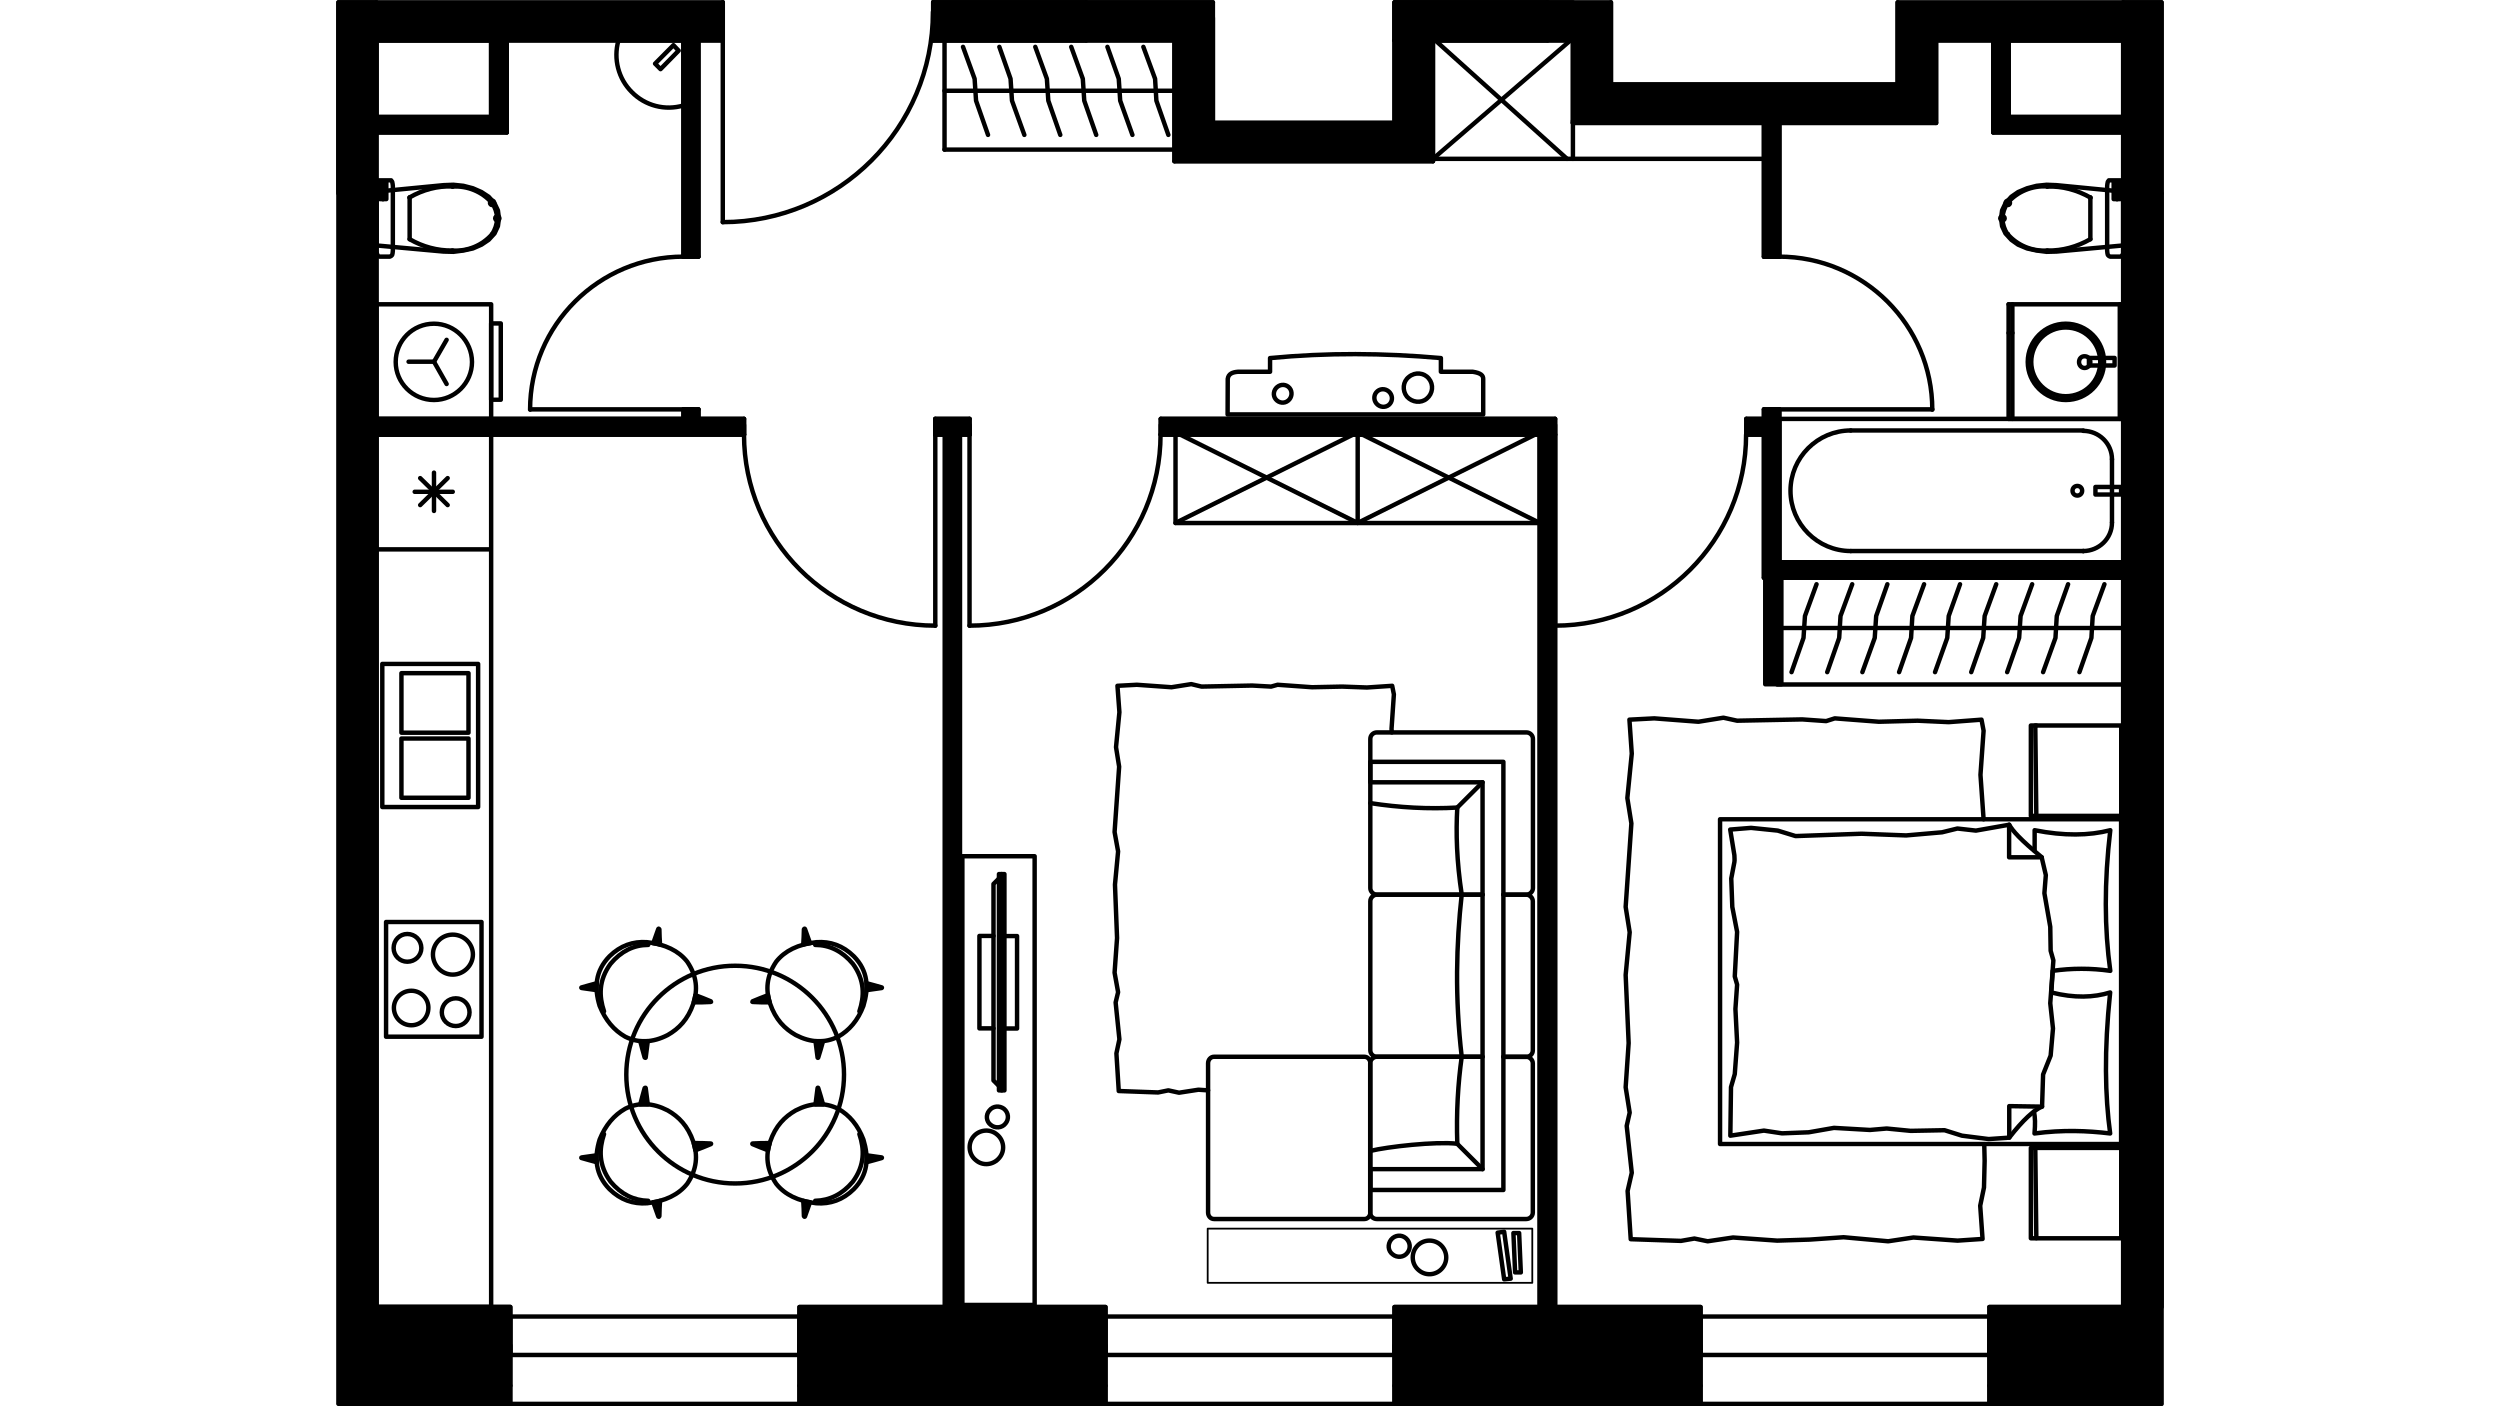 <?xml version="1.0" encoding="utf-8"?>
<!-- Generator: Adobe Illustrator 22.0.1, SVG Export Plug-In . SVG Version: 6.00 Build 0)  -->
<svg version="1.1" id="Слой_1" xmlns="http://www.w3.org/2000/svg" xmlns:xlink="http://www.w3.org/1999/xlink" x="0px" y="0px"
	 viewBox="0 0 1920 1080" style="enable-background:new 0 0 1920 1080;" xml:space="preserve">
<style type="text/css">
	.st0{fill:none;stroke:#000000;stroke-width:3.414;stroke-linecap:round;stroke-linejoin:round;stroke-miterlimit:22.926;}
	.st1{fill:none;stroke:#000000;stroke-width:3.414;stroke-linejoin:round;stroke-miterlimit:22.926;}
	.st2{fill:none;stroke:#000000;stroke-width:2.518;stroke-linecap:round;stroke-linejoin:round;stroke-miterlimit:22.926;}
	.st3{fill:none;stroke:#000000;stroke-width:1.384;stroke-linecap:round;stroke-linejoin:round;stroke-miterlimit:22.926;}
	.st4{fill:none;}
</style>
<g>
	<polygon class="st0" points="377.2,421.9 377.2,333.8 289.1,333.8 377.2,333.8 377.2,1003.8 289.1,1003.8 289.1,333.8 289.1,421.9 
			"/>
	<rect x="296.5" y="708.1" class="st0" width="73.3" height="88.1"/>
	<rect x="293.6" y="509.9" class="st0" width="73.6" height="109.9"/>
	<line class="st0" x1="333.3" y1="363" x2="333.3" y2="392.4"/>
	<line class="st0" x1="343.8" y1="367.2" x2="322.7" y2="387.9"/>
	<line class="st0" x1="347.7" y1="377.7" x2="318.5" y2="377.7"/>
	<line class="st0" x1="343.8" y1="387.9" x2="322.7" y2="367.2"/>
	<rect x="308.3" y="517" class="st0" width="51.5" height="45.7"/>
	<rect x="308.3" y="567.2" class="st0" width="51.5" height="45.5"/>
	<path class="st0" d="M312.8,717.3c-5.8,0-10.5,4.7-10.5,10.8c0,5.8,4.7,10.5,10.5,10.5c6,0,10.8-4.7,10.8-10.5
		C323.5,722,318.8,717.3,312.8,717.3"/>
	<path class="st0" d="M347.7,717.8c-8.4,0-15.2,6.8-15.2,15.2s6.8,15.5,15.2,15.5c8.4,0,15.5-7.1,15.5-15.5S356.1,717.8,347.7,717.8
		"/>
	<path class="st0" d="M315.9,760.9c-7.4,0-13.4,6-13.4,13.1c0,7.4,6,13.4,13.4,13.4s13.1-6,13.1-13.4
		C329.1,767,323.3,760.9,315.9,760.9"/>
	<path class="st0" d="M350.1,766.7c-6,0-10.8,4.7-10.8,10.8c0,5.8,4.7,10.5,10.8,10.5c5.8,0,10.5-4.7,10.5-10.5
		C360.6,771.4,355.9,766.7,350.1,766.7"/>
	<polyline class="st0" points="475.2,31 524.9,31 524.9,81 	"/>
	<path class="st0" d="M474.9,31.3c-3.9,13.9,0,29.2,10.3,39.4c10.3,10.5,25.5,14.5,39.7,10.3"/>
	<polygon class="st0" points="503.1,48.9 517.2,34.7 521.2,38.9 507.3,53.1 	"/>
	<polygon class="st0" points="355.9,192.4 363.2,190.8 369.8,187.9 375.3,184.2 379.8,179.3 382.4,173.7 383.2,167.7 382.4,161.6 
		379.8,156.1 375.3,151.1 369.8,147.5 363.2,144.6 355.9,142.7 348.2,141.9 340.6,142.2 289.1,147.2 289.1,188.5 340.6,193.2 
		348.2,193.4 	"/>
	<path d="M377.9,155.9h-1.6c0,0.8,0.8,1.6,1.6,1.6c1.1,0,1.6-0.8,1.6-1.6c0-1.1-0.5-1.8-1.6-1.8c-0.8,0-1.6,0.8-1.6,1.8H377.9z"/>
	<path class="st1" d="M377.9,155.9h-1.6c0,0.8,0.8,1.6,1.6,1.6c1.1,0,1.6-0.8,1.6-1.6c0-1.1-0.5-1.8-1.6-1.8c-0.8,0-1.6,0.8-1.6,1.8
		H377.9z"/>
	<polygon points="347.7,143 347.7,143 347.7,143.2 	"/>
	<polygon class="st1" points="347.7,143 347.7,143 347.7,143.2 	"/>
	<polygon points="314.6,151.7 314.6,151.7 314.6,151.9 	"/>
	<polygon class="st1" points="314.6,151.7 314.6,151.7 314.6,151.9 	"/>
	<polyline class="st0" points="314.6,151.7 314.6,167.7 314.6,183.7 	"/>
	<path d="M347.7,192.4L347.7,192.4z"/>
	<path class="st1" d="M347.7,192.4L347.7,192.4z"/>
	<path d="M377.9,179.8L377.9,179.8z"/>
	<path class="st1" d="M377.9,179.8L377.9,179.8z"/>
	<path d="M381.9,167.7h-1.6c0,0.8,0.8,1.6,1.6,1.6c1.1,0,1.6-0.8,1.6-1.6c0-1.1-0.5-1.6-1.6-1.6c-0.8,0-1.6,0.5-1.6,1.6H381.9z"/>
	<path class="st1" d="M381.9,167.7h-1.6c0,0.8,0.8,1.6,1.6,1.6c1.1,0,1.6-0.8,1.6-1.6c0-1.1-0.5-1.6-1.6-1.6c-0.8,0-1.6,0.5-1.6,1.6
		H381.9z"/>
	<path class="st0" d="M381.9,167.7c-0.3-4.2-1.6-8.4-3.9-11.8"/>
	<path class="st0" d="M377.9,155.9c-7.6-8.7-18.9-13.4-30.5-12.6"/>
	<path class="st0" d="M347.5,143.2c-11.6-0.5-22.9,2.6-32.9,8.4"/>
	<path class="st0" d="M314.6,183.7c10,5.8,21.3,8.9,32.9,8.7"/>
	<path class="st0" d="M347.5,192.4c11.6,0.8,22.9-3.9,30.5-12.6"/>
	<path class="st0" d="M377.9,179.8c2.4-3.4,3.7-7.6,3.9-11.8"/>
	<polygon class="st0" points="301.7,142.7 301.5,141.1 301.2,139.6 300.4,138.5 299.4,138.5 291.5,138.5 290.4,138.5 289.9,139.6 
		289.4,141.1 289.1,142.7 289.1,192.7 289.4,194.5 289.9,195.8 290.4,196.6 291.5,197.1 299.4,197.1 300.4,196.6 301.2,195.8 
		301.5,194.5 301.7,192.7 	"/>
	<rect x="291.7" y="139.8" class="st0" width="5" height="13.1"/>
	<line class="st0" x1="294.1" y1="153" x2="294.1" y2="139.8"/>
	<rect x="289.1" y="233.7" class="st0" width="88.1" height="88.1"/>
	<rect x="377.2" y="248.4" class="st0" width="7.4" height="58.6"/>
	<polyline class="st0" points="343,294.9 333.3,277.8 313.8,277.8 	"/>
	<line class="st0" x1="333.3" y1="277.8" x2="343" y2="261"/>
	<path class="st0" d="M333.3,248.6c-16.3,0-29.4,13.1-29.4,29.4c0,16,13.1,29.2,29.4,29.2c16,0,29.2-13.1,29.2-29.2
		C362.4,261.8,349.3,248.6,333.3,248.6"/>
	<polygon class="st0" points="1556.8,190.8 1549.9,187.9 1544.7,184.2 1540.2,179.3 1537.6,173.7 1536.8,167.7 1537.6,161.6 
		1540.2,156.1 1544.7,151.1 1549.9,147.5 1556.8,144.6 1564.1,142.7 1571.8,141.9 1579.4,142.2 1630.6,147.2 1630.6,188.5 
		1579.4,193.2 1571.8,193.4 1564.1,192.4 	"/>
	<path d="M1542.1,155.9h-1.8c0,0.8,0.8,1.6,1.8,1.6c0.8,0,1.6-0.8,1.6-1.6c0-1.1-0.8-1.8-1.6-1.8c-1.1,0-1.8,0.8-1.8,1.8H1542.1z"/>
	<path class="st1" d="M1542.1,155.9h-1.8c0,0.8,0.8,1.6,1.8,1.6c0.8,0,1.6-0.8,1.6-1.6c0-1.1-0.8-1.8-1.6-1.8
		c-1.1,0-1.8,0.8-1.8,1.8H1542.1z"/>
	<polygon points="1572.3,143 1572.3,143 1572.3,143.2 	"/>
	<polygon class="st1" points="1572.3,143 1572.3,143 1572.3,143.2 	"/>
	<path d="M1605.4,151.7h-0.3c0,0,0,0.3,0.3,0.3V151.7c-0.3,0-0.3,0-0.3,0H1605.4z"/>
	<path class="st1" d="M1605.4,151.7h-0.3c0,0,0,0.3,0.3,0.3V151.7c-0.3,0-0.3,0-0.3,0H1605.4z"/>
	<polyline class="st0" points="1605.4,151.7 1605.4,167.7 1605.4,183.7 	"/>
	<path d="M1572.3,192.4L1572.3,192.4z"/>
	<path class="st1" d="M1572.3,192.4L1572.3,192.4z"/>
	<polygon points="1542.1,179.8 1541.8,179.8 1542.1,179.8 1541.8,179.8 	"/>
	<polygon class="st1" points="1542.1,179.8 1541.8,179.8 1542.1,179.8 1541.8,179.8 	"/>
	<path d="M1537.8,167.7h-1.6c0,0.8,0.8,1.6,1.6,1.6c1.1,0,1.8-0.8,1.8-1.6c0-1.1-0.8-1.6-1.8-1.6c-0.8,0-1.6,0.5-1.6,1.6H1537.8z"/>
	<path class="st1" d="M1537.8,167.7h-1.6c0,0.8,0.8,1.6,1.6,1.6c1.1,0,1.8-0.8,1.8-1.6c0-1.1-0.8-1.6-1.8-1.6
		c-0.8,0-1.6,0.5-1.6,1.6H1537.8z"/>
	<path class="st0" d="M1541.8,155.9c-2.4,3.4-3.7,7.6-3.9,11.8"/>
	<path class="st0" d="M1572.3,143.2c-11.6-0.8-22.9,3.9-30.5,12.6"/>
	<path class="st0" d="M1605.4,151.7c-10.3-5.8-21.6-8.9-33.1-8.4"/>
	<path class="st0" d="M1572.3,192.4c11.6,0.3,22.9-2.9,33.1-8.7"/>
	<path class="st0" d="M1541.8,179.8c7.6,8.7,18.9,13.4,30.5,12.6"/>
	<path class="st0" d="M1537.8,168c0.3,4.2,1.6,8.4,3.9,11.8"/>
	<polygon class="st0" points="1618.5,141.1 1618.8,139.6 1619.6,138.5 1620.6,138.5 1628.5,138.5 1629.3,138.5 1630.1,139.6 
		1630.6,141.1 1630.6,142.7 1630.6,192.7 1630.6,194.5 1630.1,195.8 1629.3,196.6 1628.5,197.1 1620.6,197.1 1619.6,196.6 
		1618.8,195.8 1618.5,194.5 1618.3,192.7 1618.3,142.7 	"/>
	<rect x="1623.3" y="139.8" class="st0" width="5" height="13.1"/>
	<line class="st0" x1="1625.9" y1="153" x2="1625.9" y2="139.8"/>
	<rect x="1366.5" y="321.7" class="st0" width="264.2" height="110.1"/>
	<path class="st0" d="M1622,352.7c0-12.1-10-21.8-22.1-21.8"/>
	<path d="M1622,352.7L1622,352.7z"/>
	<path class="st1" d="M1622,352.7L1622,352.7z"/>
	<line class="st0" x1="1622" y1="352.7" x2="1622" y2="401.1"/>
	<path class="st0" d="M1599.9,423.2c12.1,0,22.1-9.7,22.1-21.8"/>
	<polygon points="1599.9,423.2 1599.9,423.2 1600.1,423.2 	"/>
	<polygon class="st1" points="1599.9,423.2 1599.9,423.2 1600.1,423.2 	"/>
	<line class="st0" x1="1599.9" y1="423.2" x2="1421.4" y2="423.2"/>
	<path class="st0" d="M1421.4,330.6c-25.5,0-46.3,20.8-46.3,46.3s20.8,46.3,46.3,46.3"/>
	<path d="M1421.4,330.6L1421.4,330.6z"/>
	<path class="st1" d="M1421.4,330.6L1421.4,330.6z"/>
	<line class="st0" x1="1421.4" y1="330.6" x2="1599.9" y2="330.6"/>
	<path class="st0" d="M1595.4,373.2c-2.1,0-3.7,1.6-3.7,3.7s1.6,3.7,3.7,3.7s3.7-1.6,3.7-3.7
		C1599.1,374.8,1597.5,373.2,1595.4,373.2"/>
	<rect x="1609.3" y="374" class="st0" width="19.7" height="5.8"/>
	<line class="st0" x1="1542.6" y1="321.7" x2="1542.6" y2="233.7"/>
	<polyline class="st0" points="1542.6,321.7 1630.6,321.7 1630.6,233.7 1542.6,233.7 	"/>
	<line class="st0" x1="1628" y1="321.7" x2="1628" y2="233.7"/>
	<path class="st0" d="M1586.5,248.6c-16,0-29.2,13.1-29.2,29.4c0,16,13.1,29.2,29.2,29.2c16.3,0,29.4-13.1,29.4-29.2
		C1615.9,261.8,1602.8,248.6,1586.5,248.6"/>
	<path class="st0" d="M1586.5,251.5c-14.5,0-26.5,11.8-26.5,26.5c0,14.5,12.1,26.3,26.5,26.3c14.7,0,26.5-11.8,26.5-26.3
		C1613,263.4,1601.2,251.5,1586.5,251.5"/>
	<path class="st0" d="M1600.9,273.6c-2.4,0-4.2,1.8-4.2,4.5c0,2.4,1.8,4.5,4.2,4.5c2.6,0,4.5-2.1,4.5-4.5
		C1605.4,275.5,1603.6,273.6,1600.9,273.6"/>
	<rect x="1604.3" y="274.9" class="st0" width="19.7" height="5.8"/>
	<line class="st0" x1="1545.5" y1="321.7" x2="1545.5" y2="233.7"/>
	<line class="st0" x1="1542.6" y1="255.7" x2="1545.5" y2="255.7"/>
	<path class="st0" d="M391.9,1040.6v23.7V1040.6z"/>
	<path class="st0" d="M614,1040.6v23.7V1040.6z"/>
	<path class="st0" d="M391.9,1064.2v13.9V1064.2z"/>
	<path class="st0" d="M614,1064.2v13.9V1064.2z"/>
	<polyline class="st0" points="391.9,1040.6 391.9,1033.2 391.9,1011.1 	"/>
	<polyline class="st0" points="614,1040.6 614,1033.2 614,1011.1 	"/>
	<line class="st0" x1="627.9" y1="1040.6" x2="614" y2="1040.6"/>
	<line class="st0" x1="627.9" y1="1064.2" x2="627.9" y2="1040.6"/>
	<path class="st0" d="M849,1040.6v23.7V1040.6z"/>
	<path class="st0" d="M1071,1040.6v23.7V1040.6z"/>
	<path class="st0" d="M849,1064.2v13.9V1064.2z"/>
	<path class="st0" d="M1071,1064.2v13.9V1064.2z"/>
	<polyline class="st0" points="849,1040.6 849,1033.2 849,1011.1 	"/>
	<polyline class="st0" points="1071,1040.6 1071,1033.2 1071,1011.1 	"/>
	<line class="st0" x1="1085" y1="1040.6" x2="1071" y2="1040.6"/>
	<line class="st0" x1="1085" y1="1064.2" x2="1085" y2="1040.6"/>
	<path class="st0" d="M1306,1040.6v23.7V1040.6z"/>
	<path class="st0" d="M1527.9,1040.6v23.7V1040.6z"/>
	<path class="st0" d="M1306,1064.2v13.9V1064.2z"/>
	<path class="st0" d="M1527.9,1064.2v13.9V1064.2z"/>
	<polyline class="st0" points="1306,1040.6 1306,1033.2 1306,1011.1 	"/>
	<polyline class="st0" points="1527.9,1040.6 1527.9,1033.2 1527.9,1011.1 	"/>
	<line class="st0" x1="1542.1" y1="1040.6" x2="1527.9" y2="1040.6"/>
	<line class="st0" x1="1542.1" y1="1064.2" x2="1542.1" y2="1040.6"/>
	<line class="st2" x1="259.9" y1="1078.2" x2="391.9" y2="1078.2"/>
	<line class="st0" x1="614" y1="1078.2" x2="849" y2="1078.2"/>
	<line class="st0" x1="1071" y1="1078.2" x2="1306" y2="1078.2"/>
	<line class="st2" x1="1527.9" y1="1078.2" x2="1660.1" y2="1078.2"/>
	<line class="st0" x1="614" y1="1078.2" x2="391.9" y2="1078.2"/>
	<line class="st0" x1="614" y1="1011.1" x2="391.9" y2="1011.1"/>
	<polyline class="st0" points="614,1040.6 503.1,1040.6 391.9,1040.6 	"/>
	<line class="st0" x1="614" y1="1040.6" x2="614" y2="1033.2"/>
	<line class="st0" x1="391.9" y1="1040.6" x2="391.9" y2="1033.2"/>
	<line class="st0" x1="1071" y1="1078.2" x2="849" y2="1078.2"/>
	<line class="st0" x1="1071" y1="1011.1" x2="849" y2="1011.1"/>
	<polyline class="st0" points="1071,1040.6 959.9,1040.6 849,1040.6 	"/>
	<line class="st0" x1="1071" y1="1040.6" x2="1071" y2="1033.2"/>
	<line class="st0" x1="849" y1="1040.6" x2="849" y2="1033.2"/>
	<line class="st0" x1="1527.9" y1="1078.2" x2="1306" y2="1078.2"/>
	<line class="st0" x1="1527.9" y1="1011.1" x2="1306" y2="1011.1"/>
	<polyline class="st0" points="1527.9,1040.6 1416.9,1040.6 1306,1040.6 	"/>
	<line class="st0" x1="1527.9" y1="1040.6" x2="1527.9" y2="1033.2"/>
	<line class="st0" x1="1306" y1="1040.6" x2="1306" y2="1033.2"/>
	<line class="st0" x1="1486.9" y1="31" x2="1630.6" y2="31"/>
	<polyline class="st0" points="555.1,1.8 555.1,8.9 555.1,31 	"/>
	<polyline class="st0" points="716.7,1.8 716.7,8.9 716.7,31 	"/>
	<line class="st0" x1="289.1" y1="31" x2="555.1" y2="31"/>
	<line class="st0" x1="716.7" y1="31" x2="902" y2="31"/>
	<line class="st0" x1="931.5" y1="1.8" x2="716.7" y2="1.8"/>
	<path class="st0" d="M555.1,170.6c89.1,0,161.4-72.3,161.4-161.4"/>
	<line class="st0" x1="555.1" y1="8.9" x2="555.1" y2="170.6"/>
	<line class="st0" x1="716.7" y1="1.8" x2="716.7" y2="8.9"/>
	<line class="st0" x1="555.1" y1="1.8" x2="555.1" y2="8.9"/>
	<line class="st0" x1="1071" y1="31" x2="1208" y2="31"/>
	<polyline class="st0" points="1208,1.8 1071,1.8 1071,31 	"/>
	<line class="st0" x1="737.2" y1="1003.8" x2="737.2" y2="333.8"/>
	<polyline class="st0" points="725.7,333.8 725.7,1003.8 737.2,1003.8 	"/>
	<line class="st0" x1="1194.3" y1="1003.8" x2="1194.3" y2="333.8"/>
	<polyline class="st0" points="1182.5,333.8 1182.5,1003.8 1194.3,1003.8 	"/>
	<polyline class="st0" points="718.3,333.8 718.3,326.4 718.3,321.7 	"/>
	<polyline class="st0" points="571.4,333.8 571.4,326.4 571.4,321.7 	"/>
	<polyline class="st0" points="744.6,333.8 744.6,326.4 744.6,321.7 	"/>
	<polyline class="st0" points="891.5,333.8 891.5,326.4 891.5,321.7 	"/>
	<polyline class="st0" points="1194.3,333.8 1194.3,326.4 1194.3,321.7 	"/>
	<polyline class="st0" points="1341.2,333.8 1341.2,326.4 1341.2,321.7 	"/>
	<line class="st0" x1="289.1" y1="333.8" x2="571.4" y2="333.8"/>
	<line class="st0" x1="718.3" y1="333.8" x2="725.7" y2="333.8"/>
	<line class="st0" x1="737.2" y1="333.8" x2="744.6" y2="333.8"/>
	<line class="st0" x1="891.5" y1="333.8" x2="1182.5" y2="333.8"/>
	<line class="st0" x1="1341.2" y1="333.8" x2="1354.7" y2="333.8"/>
	<line class="st0" x1="1354.7" y1="321.7" x2="1341.2" y2="321.7"/>
	<line class="st0" x1="1194.3" y1="321.7" x2="891.5" y2="321.7"/>
	<line class="st0" x1="744.6" y1="321.7" x2="718.3" y2="321.7"/>
	<line class="st0" x1="571.4" y1="321.7" x2="536.4" y2="321.7"/>
	<polyline class="st0" points="524.9,321.7 289.1,321.7 289.1,333.8 	"/>
	<path class="st0" d="M571.4,333.8c0,81,65.7,146.7,146.9,146.7"/>
	<line class="st0" x1="718.3" y1="333.8" x2="718.3" y2="480.5"/>
	<line class="st0" x1="571.4" y1="333.8" x2="571.4" y2="326.4"/>
	<line class="st0" x1="718.3" y1="333.8" x2="718.3" y2="326.4"/>
	<path class="st0" d="M744.6,480.5c81,0,146.7-65.7,146.7-146.7"/>
	<line class="st0" x1="744.6" y1="333.8" x2="744.6" y2="480.5"/>
	<line class="st0" x1="891.5" y1="333.8" x2="891.5" y2="326.4"/>
	<line class="st0" x1="744.6" y1="333.8" x2="744.6" y2="326.4"/>
	<path class="st0" d="M1194.3,480.5c81,0,146.7-65.7,146.7-146.7"/>
	<line class="st0" x1="1194.3" y1="333.8" x2="1194.3" y2="480.5"/>
	<line class="st0" x1="1341.2" y1="333.8" x2="1341.2" y2="326.4"/>
	<line class="st0" x1="1194.3" y1="333.8" x2="1194.3" y2="326.4"/>
	<polyline class="st0" points="1366.5,314.4 1359.1,314.4 1354.7,314.4 	"/>
	<polyline class="st0" points="1366.5,197.1 1359.1,197.1 1354.7,197.1 	"/>
	<line class="st0" x1="1354.7" y1="94.4" x2="1354.7" y2="197.1"/>
	<line class="st0" x1="1354.7" y1="314.4" x2="1354.7" y2="321.7"/>
	<line class="st0" x1="1354.7" y1="333.8" x2="1354.7" y2="443.7"/>
	<line class="st0" x1="1366.5" y1="431.8" x2="1366.5" y2="314.4"/>
	<polyline class="st0" points="1366.5,197.1 1366.5,94.4 1354.7,94.4 	"/>
	<path class="st0" d="M1484,314.6c0-64.9-52.8-117.5-117.8-117.5"/>
	<line class="st0" x1="1366.5" y1="314.4" x2="1484" y2="314.4"/>
	<line class="st0" x1="1366.5" y1="197.1" x2="1359.1" y2="197.1"/>
	<line class="st0" x1="1366.5" y1="314.4" x2="1359.1" y2="314.4"/>
	<line class="st0" x1="1630.6" y1="89.9" x2="1542.6" y2="89.9"/>
	<polyline class="st0" points="1530.8,101.7 1630.6,101.7 1630.6,89.9 	"/>
	<polyline class="st0" points="1354.7,443.7 1630.6,443.7 1630.6,431.8 1366.5,431.8 	"/>
	<polyline class="st0" points="524.9,314.4 532.2,314.4 536.4,314.4 	"/>
	<polyline class="st0" points="524.9,197.1 532.2,197.1 536.4,197.1 	"/>
	<line class="st0" x1="524.9" y1="31" x2="524.9" y2="197.1"/>
	<line class="st0" x1="524.9" y1="314.4" x2="524.9" y2="321.7"/>
	<line class="st0" x1="536.4" y1="321.7" x2="536.4" y2="314.4"/>
	<polyline class="st0" points="536.4,197.1 536.4,31 524.9,31 	"/>
	<path class="st0" d="M524.9,197.1c-64.9,0-117.8,52.6-117.8,117.5"/>
	<line class="st0" x1="524.9" y1="314.4" x2="407.4" y2="314.4"/>
	<line class="st0" x1="524.9" y1="197.1" x2="532.2" y2="197.1"/>
	<line class="st0" x1="524.9" y1="314.4" x2="532.2" y2="314.4"/>
	<line class="st0" x1="289.1" y1="101.7" x2="389.2" y2="101.7"/>
	<polyline class="st0" points="377.2,89.9 289.1,89.9 289.1,101.7 	"/>
	<line class="st0" x1="289.1" y1="1003.8" x2="289.1" y2="148.5"/>
	<line class="st0" x1="1630.6" y1="148.5" x2="1630.6" y2="1003.8"/>
	<polyline class="st0" points="1660.1,1003.8 1660.1,148.5 1630.6,148.5 	"/>
	<line class="st0" x1="1457.4" y1="1.8" x2="1457.4" y2="64.9"/>
	<line class="st0" x1="1486.9" y1="94.4" x2="1486.9" y2="31"/>
	<line class="st0" x1="1457.4" y1="64.9" x2="1237.2" y2="64.9"/>
	<line class="st0" x1="1208" y1="94.4" x2="1486.9" y2="94.4"/>
	<line class="st0" x1="1237.2" y1="64.9" x2="1237.2" y2="1.8"/>
	<line class="st0" x1="1208" y1="31" x2="1208" y2="94.4"/>
	<path class="st0" d="M1630.6,1003.8h-102.8 M1527.9,1003.8v36.8h14.2"/>
	<path class="st0" d="M1306,1040.6v-36.8h-235 M1071,1003.8v36.8h13.9"/>
	<path class="st0" d="M849,1040.6v-36.8H614 M614,1003.8v36.8h13.9"/>
	<polyline class="st0" points="391.9,1040.6 391.9,1003.8 289.1,1003.8 	"/>
	<rect x="1630.6" y="1.8" class="st0" width="29.4" height="146.7"/>
	<rect x="1071" y="1.8" class="st0" width="117.5" height="29.2"/>
	<rect x="716.7" y="1.8" class="st0" width="117.5" height="29.2"/>
	<rect x="259.9" y="1.8" class="st0" width="29.2" height="146.7"/>
	<line class="st0" x1="1530.8" y1="31" x2="1530.8" y2="101.7"/>
	<polyline class="st0" points="1542.6,89.9 1542.6,31 1530.8,31 	"/>
	<line class="st0" x1="377.2" y1="31" x2="377.2" y2="89.9"/>
	<polyline class="st0" points="389.2,101.7 389.2,31 377.2,31 	"/>
	<line class="st0" x1="902" y1="31" x2="902" y2="123.8"/>
	<line class="st0" x1="931.5" y1="94.4" x2="931.5" y2="13.7"/>
	<line class="st0" x1="902" y1="123.8" x2="1100.5" y2="123.8"/>
	<line class="st0" x1="1071" y1="94.4" x2="931.5" y2="94.4"/>
	<polyline class="st0" points="1100.5,123.8 1100.5,31 1071,31 1071,94.4 	"/>
	<rect x="289.1" y="31" class="st0" width="88.1" height="58.9"/>
	<rect x="1542.6" y="31" class="st0" width="88.1" height="58.9"/>
	<polygon points="1660.1,1078.2 1660.1,421.9 1660.1,333.8 1660.1,321.7 1660.1,233.7 1660.1,192.7 1660.1,188.5 1660.1,148.5 
		1660.1,147.2 1660.1,142.7 1660.1,101.7 1660.1,89.9 1660.1,31 1660.1,1.8 1630.6,1.8 1630.6,31 1630.6,89.9 1630.6,101.7 
		1630.6,142.7 1630.6,147.2 1630.6,148.5 1630.6,188.5 1630.6,192.7 1630.6,233.7 1630.6,321.7 1630.6,431.8 1630.6,443.7 
		1630.6,1003.8 1527.9,1003.8 1527.9,1011.1 1527.9,1040.6 1527.9,1064.2 1527.9,1078.2 	"/>
	<polygon class="st0" points="1660.1,1078.2 1660.1,421.9 1660.1,333.8 1660.1,321.7 1660.1,233.7 1660.1,192.7 1660.1,188.5 
		1660.1,148.5 1660.1,147.2 1660.1,142.7 1660.1,101.7 1660.1,89.9 1660.1,31 1660.1,1.8 1630.6,1.8 1630.6,31 1630.6,89.9 
		1630.6,101.7 1630.6,142.7 1630.6,147.2 1630.6,148.5 1630.6,188.5 1630.6,192.7 1630.6,233.7 1630.6,321.7 1630.6,431.8 
		1630.6,443.7 1630.6,1003.8 1527.9,1003.8 1527.9,1011.1 1527.9,1040.6 1527.9,1064.2 1527.9,1078.2 	"/>
	<polygon points="1306,1040.6 1306,1011.1 1306,1003.8 1194.3,1003.8 1182.5,1003.8 1071,1003.8 1071,1011.1 1071,1040.6 
		1071,1064.2 1071,1078.2 1306,1078.2 1306,1064.2 	"/>
	<polygon class="st0" points="1306,1040.6 1306,1011.1 1306,1003.8 1194.3,1003.8 1182.5,1003.8 1071,1003.8 1071,1011.1 
		1071,1040.6 1071,1064.2 1071,1078.2 1306,1078.2 1306,1064.2 	"/>
	<polygon points="849,1040.6 849,1011.1 849,1003.8 737.2,1003.8 725.7,1003.8 614,1003.8 614,1011.1 614,1040.6 614,1064.2 
		614,1078.2 849,1078.2 849,1064.2 	"/>
	<polygon class="st0" points="849,1040.6 849,1011.1 849,1003.8 737.2,1003.8 725.7,1003.8 614,1003.8 614,1011.1 614,1040.6 
		614,1064.2 614,1078.2 849,1078.2 849,1064.2 	"/>
	<path d="M391.9,1064.2v-23.7v-29.4v-7.4h-14.7h-88.1c0-324.1,0-648.4,0-972.8V1.8h-29.2V31c0,349,0,698.1,0,1047.1h131.9v-13.9
		H391.9z"/>
	<path class="st0" d="M391.9,1064.2v-23.7v-29.4v-7.4h-14.7h-88.1c0-324.1,0-648.4,0-972.8V1.8h-29.2V31c0,349,0,698.1,0,1047.1
		h131.9v-13.9H391.9z"/>
	<polygon points="1630.6,101.7 1630.6,89.9 1542.6,89.9 1542.6,31 1530.8,31 1530.8,101.7 	"/>
	<polygon class="st0" points="1630.6,101.7 1630.6,89.9 1542.6,89.9 1542.6,31 1530.8,31 1530.8,101.7 	"/>
	<polygon points="1486.9,31 1530.8,31 1542.6,31 1630.6,31 1630.6,1.8 1457.4,1.8 1457.4,64.9 1237.2,64.9 1237.2,1.8 1188.5,1.8 
		1188.5,31 1208,31 1208,94.4 1354.7,94.4 1366.5,94.4 1486.9,94.4 	"/>
	<polygon class="st0" points="1486.9,31 1530.8,31 1542.6,31 1630.6,31 1630.6,1.8 1457.4,1.8 1457.4,64.9 1237.2,64.9 1237.2,1.8 
		1188.5,1.8 1188.5,31 1208,31 1208,94.4 1354.7,94.4 1366.5,94.4 1486.9,94.4 	"/>
	<polygon points="1188.5,31 1188.5,1.8 1071,1.8 1071,13.7 1071,31 1100.5,31 	"/>
	<polygon class="st0" points="1188.5,31 1188.5,1.8 1071,1.8 1071,13.7 1071,31 1100.5,31 	"/>
	<polygon points="1100.5,123.8 1100.5,31 1071,31 1071,94.4 931.5,94.4 931.5,1.8 834.2,1.8 834.2,31 902,31 902,123.8 	"/>
	<polygon class="st0" points="1100.5,123.8 1100.5,31 1071,31 1071,94.4 931.5,94.4 931.5,1.8 834.2,1.8 834.2,31 902,31 902,123.8 
			"/>
	<rect x="716.7" y="1.8" width="117.5" height="29.2"/>
	<rect x="716.7" y="1.8" class="st0" width="117.5" height="29.2"/>
	<path d="M1354.7,94.4v102.8h4.5h7.1c0.3,0,0.3,0,0.3,0V94.4H1354.7z"/>
	<path class="st0" d="M1354.7,94.4v102.8h4.5h7.1c0.3,0,0.3,0,0.3,0V94.4H1354.7z"/>
	<polygon points="1359.1,314.4 1354.7,314.4 1354.7,321.7 1341.2,321.7 1341.2,326.4 1341.2,333.8 1354.7,333.8 1354.7,443.7 
		1630.6,443.7 1630.6,431.8 1366.5,431.8 1366.5,321.7 1366.5,314.4 	"/>
	<polygon class="st0" points="1359.1,314.4 1354.7,314.4 1354.7,321.7 1341.2,321.7 1341.2,326.4 1341.2,333.8 1354.7,333.8 
		1354.7,443.7 1630.6,443.7 1630.6,431.8 1366.5,431.8 1366.5,321.7 1366.5,314.4 	"/>
	<polygon points="1194.3,326.4 1194.3,321.7 891.5,321.7 891.5,326.4 891.5,333.8 1182.5,333.8 1182.5,1003.8 1194.3,1003.8 
		1194.3,480.5 1194.3,333.8 	"/>
	<polygon class="st0" points="1194.3,326.4 1194.3,321.7 891.5,321.7 891.5,326.4 891.5,333.8 1182.5,333.8 1182.5,1003.8 
		1194.3,1003.8 1194.3,480.5 1194.3,333.8 	"/>
	<polygon points="744.6,333.8 744.6,326.4 744.6,321.7 718.3,321.7 718.3,326.4 718.3,333.8 725.7,333.8 725.7,1003.8 737.2,1003.8 
		737.2,333.8 	"/>
	<polygon class="st0" points="744.6,333.8 744.6,326.4 744.6,321.7 718.3,321.7 718.3,326.4 718.3,333.8 725.7,333.8 725.7,1003.8 
		737.2,1003.8 737.2,333.8 	"/>
	<polygon points="571.4,326.4 571.4,321.7 536.4,321.7 536.4,314.4 532.2,314.4 524.9,314.4 524.9,321.7 377.2,321.7 289.1,321.7 
		289.1,333.8 377.2,333.8 571.4,333.8 	"/>
	<polygon class="st0" points="571.4,326.4 571.4,321.7 536.4,321.7 536.4,314.4 532.2,314.4 524.9,314.4 524.9,321.7 377.2,321.7 
		289.1,321.7 289.1,333.8 377.2,333.8 571.4,333.8 	"/>
	<polygon points="536.4,197.1 536.4,31 524.9,31 524.9,197.1 532.2,197.1 	"/>
	<polygon class="st0" points="536.4,197.1 536.4,31 524.9,31 524.9,197.1 532.2,197.1 	"/>
	<polygon points="389.2,31 524.9,31 536.4,31 555.1,31 555.1,8.9 555.1,1.8 289.1,1.8 289.1,31 377.2,31 	"/>
	<polygon class="st0" points="389.2,31 524.9,31 536.4,31 555.1,31 555.1,8.9 555.1,1.8 289.1,1.8 289.1,31 377.2,31 	"/>
	<polygon points="377.2,89.9 289.1,89.9 289.1,101.7 389.2,101.7 389.2,31 377.2,31 	"/>
	<polygon class="st0" points="377.2,89.9 289.1,89.9 289.1,101.7 389.2,101.7 389.2,31 377.2,31 	"/>
	<polyline class="st0" points="1523.9,878.7 1524.2,891.5 1523.7,912 1520.8,926 1522.6,951.5 1503.4,952.8 1469.5,950.4 
		1450.1,953.3 1415.9,950.2 1389.9,952 1364.9,952.8 1331,950.4 1311.5,953.3 1301.3,951.2 1291,953 1252.4,951.7 1250,914.7 
		1253.2,900.7 1249.3,864.7 1251.6,854.5 1248.5,835 1250.8,801.1 1248.5,748.8 1251.6,716 1248.5,696.5 1252.9,632.4 1249.8,612.9 
		1253.2,578.8 1251.4,552.7 1270.5,551.7 1304.4,554.3 1323.6,551.2 1334.1,553.5 1384.1,552.5 1402.5,553.8 1409.1,551.7 
		1443,554.3 1472.7,553.5 1496.6,554.6 1521.8,552.7 1523.4,561.2 1521,595.1 1523.4,629.2 	"/>
	<rect x="1321" y="629.2" class="st0" width="308" height="249.4"/>
	<path class="st0" d="M1543.1,849.5v24.2l-15.8,1.1l-20.5-2.6l-13.4-4.2l-26,0.5l-18.4-1.8l-12.9,1.1l-27.6-1.6l-19.4,3.4l-20.5,0.8
		l-13.9-2.1l-25.8,3.9l0.5-37.3l2.9-10l1.8-24.2l-1.3-25.8l1.3-18.7l-1.8-6.3l1.8-34.2l-3.7-19.2l-0.8-21.8l2.4-12.6
		c0.3-1.6,0-3.4,0-5.3l-3.2-19.7l16-1.3l20.5,2.1l13.7,4.2l50.7-1.8l34.2,1.3l27.6-2.4l11.8-2.9l14.2,1.6l25.5-4.5v25h25l3.2,13.7
		l-1.1,13.9l4.5,25.8l0.3,18.4l2.1,7.4l-2.4,32.9l2.1,19.4l-1.8,20.8l-5.8,14.5l-0.8,24.7L1543.1,849.5L1543.1,849.5z"/>
	<path class="st0" d="M1543.1,873.7c10.8-13.9,18.9-21,25.2-23.9"/>
	<path class="st0" d="M1543.1,633.4c2.4,4.5,8.4,11.3,25,25"/>
	<path class="st0" d="M1562,853.7c1.1,4.2,1.1,9.7,0.5,16.8c21.8-2.9,40.7-2.1,58.1,0c-3.9-28.6-4.7-63.6,0-108.3
		c-12.6,3.9-27.3,4.5-45.2,0c0.3-5.5,0.8-11,1.1-16.6c14.7-2.1,29.4-2.1,44.2,0c-4.5-32.3-4.7-68.1,0-108c-16.3,4.2-35.5,4.5-58.1,0
		c0,5.3,0,10.3,0,15.2"/>
	<rect x="1559.7" y="881.6" class="st0" width="69.4" height="69.4"/>
	<polyline class="st0" points="1563.9,950.9 1563.1,881.6 1563.9,881.6 	"/>
	<rect x="1559.7" y="557.2" class="st0" width="69.4" height="69.4"/>
	<polyline class="st0" points="1563.9,626.6 1563.1,557.2 1563.9,557.2 	"/>
	<line class="st0" x1="1630.9" y1="482.3" x2="1363.3" y2="482.3"/>
	<polyline class="st0" points="1616.2,448.7 1607.2,473.1 1606.2,489.9 1597,516.2 	"/>
	<polyline class="st0" points="1588.3,448.7 1579.6,473.1 1578.6,489.9 1569.1,516.2 	"/>
	<polyline class="st0" points="1560.7,448.7 1551.8,473.1 1550.7,489.9 1541.5,516.2 	"/>
	<polyline class="st0" points="1533.1,448.7 1524.2,473.1 1523.1,489.9 1513.9,516.2 	"/>
	<polyline class="st0" points="1505.3,448.7 1496.6,473.1 1495.5,489.9 1486.1,516.2 	"/>
	<polyline class="st0" points="1477.7,448.7 1468.7,473.1 1467.7,489.9 1458.5,516.2 	"/>
	<polyline class="st0" points="1449.5,448.7 1440.9,473.1 1439.8,489.9 1430.3,516.2 	"/>
	<polyline class="st0" points="1422.5,448.7 1413.5,473.1 1412.5,489.9 1403.3,516.2 	"/>
	<polyline class="st0" points="1395.1,448.7 1386.2,473.1 1385.1,489.9 1375.9,516.2 	"/>
	<line class="st0" x1="1630.9" y1="525.7" x2="1364.9" y2="525.7"/>
	<rect x="1355.7" y="441.8" width="12.4" height="83.7"/>
	<rect x="1355.7" y="441.8" class="st0" width="12.4" height="83.7"/>
	<path class="st0" d="M932.3,811.6h115.6c2.5,0,4.5,2.2,4.5,5v114.6c0,2.8-2,5-4.5,5H932.3c-2.5,0-4.5-2.2-4.5-5V816.6
		C927.8,813.9,929.8,811.6,932.3,811.6L932.3,811.6z"/>
	<path class="st0" d="M1154.6,811.6h17.6c2.6,0,5,2.4,5,5v114.6c0,2.9-2.4,5-5,5h-114.9c-2.6,0-5-2.1-5-5V816.6c0-2.6,2.4-5,5-5
		h81.2"/>
	<path class="st0" d="M1154.6,687.1h17.6c2.6,0,5,2.4,5,5v114.6c0,2.9-2.4,5-5,5h-17.6 M1138.6,811.6h-81.2c-2.6,0-5-2.1-5-5V692.1
		c0-2.6,2.4-5,5-5h81.2"/>
	<path class="st0" d="M1138.6,687.1h-81.2c-2.6,0-5-2.4-5-5V567.5c0-2.9,2.4-5,5-5h114.9c2.6,0,5,2.1,5,5v114.6c0,2.6-2.4,5-5,5
		h-17.6"/>
	<polygon class="st0" points="1052.4,913.9 1154.6,913.9 1154.6,585.1 1052.4,585.1 1052.4,600.8 1138.6,600.8 1138.6,897.9 
		1052.4,897.9 	"/>
	<path class="st0" d="M1052.4,883.9c13.1-3.2,49.9-7.4,66.8-5.5c-0.8-23.9,0.5-46,3.4-66.8c-5.3-45.7-4.2-86.5,0-124.6
		c-3.9-25.8-4.5-47.3-3.4-66.8c-22.3,1.3-44.7,0-66.8-3.4"/>
	<line class="st0" x1="1119.1" y1="878.4" x2="1138.6" y2="897.9"/>
	<line class="st0" x1="1119.1" y1="620.3" x2="1138.6" y2="600.8"/>
	<polyline class="st0" points="927.8,837.4 920.4,836.9 905.5,839.2 897.3,837.4 889.4,839 859.2,837.9 857.4,809 859.7,798.2 
		856.8,769.9 858.7,762 856,747 857.9,720.4 856.3,679.4 858.7,653.9 856,639 859.5,588.8 857.1,573.8 859.7,547 858.2,526.7 
		873.1,525.9 899.7,527.8 914.9,525.4 922.8,527.3 961.7,526.5 976.2,527.3 981.2,525.9 1007.7,527.8 1030.8,527.3 1049.8,528 
		1069.2,526.7 1070.5,533.3 1068.7,559.8 1068.9,562.5 	"/>
	<rect x="927.5" y="943.6" class="st3" width="249.3" height="41.6"/>
	<polygon class="st0" points="1160.2,982 1155.2,946 1150.2,946.7 1155.2,982.5 	"/>
	<polygon class="st0" points="1163.6,977.2 1162.3,947 1166.7,947 1168,977.2 	"/>
	<path class="st0" d="M1079.7,950.9c-3.4-2.9-8.4-2.4-11.3,1.1c-2.9,3.7-2.4,8.7,1.1,11.3c3.4,2.9,8.7,2.4,11.3-1.1
		C1083.7,958.8,1083.1,953.8,1079.7,950.9"/>
	<path class="st0" d="M1106,955.7c-5.5-4.5-13.7-3.7-18.1,1.8c-4.5,5.5-3.7,13.7,1.8,18.1c5.5,4.7,13.7,3.7,18.1-1.8
		C1112.3,968.3,1111.5,960.4,1106,955.7"/>
	<rect x="739.1" y="657.6" class="st0" width="55.5" height="344.6"/>
	<path class="st0" d="M772.2,862.9c2.9-3.4,2.4-8.4-1.1-11.3c-3.4-2.6-8.4-2.4-11.3,1.3c-2.9,3.4-2.4,8.4,1.1,11
		C764.3,866.8,769.6,866.3,772.2,862.9"/>
	<path class="st0" d="M767.5,889.2c4.5-5.3,3.7-13.4-1.8-17.9c-5.5-4.7-13.7-3.7-18.1,1.6c-4.5,5.5-3.7,13.7,1.8,18.1
		C754.9,895.8,763,894.7,767.5,889.2"/>
	<path class="st0" d="M771.4,718.9h9.7v71h-9.7 M763,789.8h-10.8v-71H763"/>
	<rect x="767.2" y="671.3" width="4.2" height="166.1"/>
	<rect x="767.2" y="671.3" class="st0" width="4.2" height="166.1"/>
	<polyline class="st0" points="767.2,834 763,829.8 763,678.9 767.2,674.7 	"/>
	<line class="st0" x1="769.3" y1="837.4" x2="769.3" y2="671.3"/>
	<rect x="902.8" y="332" class="st0" width="279.9" height="69.7"/>
	<polyline class="st0" points="1042.7,332 1042.7,401.6 902.8,332 	"/>
	<line class="st0" x1="1042.7" y1="401.6" x2="1182.5" y2="332"/>
	<polyline class="st0" points="1182.5,401.6 1042.7,332 902.8,401.6 	"/>
	<line class="st0" x1="725.4" y1="69.7" x2="901.5" y2="69.7"/>
	<polyline class="st0" points="739.6,36 748.5,60.5 749.6,77.3 758.8,103.6 	"/>
	<polyline class="st0" points="767.5,36 776.1,60.5 777.2,77.3 786.7,103.6 	"/>
	<polyline class="st0" points="795.1,36 804,60.5 805.1,77.3 814.3,103.6 	"/>
	<polyline class="st0" points="822.7,36 831.6,60.5 832.7,77.3 841.9,103.6 	"/>
	<polyline class="st0" points="850.5,36 859.2,60.5 860.3,77.3 869.7,103.6 	"/>
	<polyline class="st0" points="878.1,36 887.1,60.5 888.1,77.3 897.3,103.6 	"/>
	<line class="st0" x1="725.4" y1="29.4" x2="725.4" y2="114.9"/>
	<line class="st0" x1="902" y1="114.9" x2="725.4" y2="114.9"/>
	<line class="st0" x1="1100.5" y1="122" x2="1354.7" y2="122"/>
	<line class="st0" x1="1208" y1="92.8" x2="1208" y2="122"/>
	<line class="st0" x1="1208" y1="29.4" x2="1100.5" y2="122"/>
	<line class="st0" x1="1100.5" y1="29.4" x2="1203.5" y2="122"/>
	<path class="st0" d="M942.8,318.3h196.3c0-12.4,0-15,0-27.3c0-2.6-1.6-4.5-8.1-5.5h-24.4c0-3.4,0-6.8,0-10.5
		c-43.9-3.9-87.5-4.2-131.2,0v10.5c-8.1,0-16.3,0-24.4,0c-4.5,0.3-7.6,1.6-8.1,5.5L942.8,318.3L942.8,318.3z"/>
	<path class="st0" d="M1057.1,309.9c-2.4-2.9-2.1-7.1,0.8-9.5s7.1-1.8,9.5,1.1s2.1,7.1-0.8,9.5
		C1063.7,313.3,1059.5,312.8,1057.1,309.9"/>
	<path class="st0" d="M1080.5,304.6c-3.7-4.7-3.2-11.6,1.6-15.2c4.7-3.9,11.6-3.2,15.2,1.3c3.9,4.7,3.2,11.6-1.6,15.5
		C1091.3,309.9,1084.5,309.1,1080.5,304.6"/>
	<path class="st0" d="M979.8,306.7c-2.4-2.9-1.8-7.1,1.1-9.5s7.1-2.1,9.5,0.8s1.8,7.4-1.1,9.7C986.4,310.1,982.2,309.6,979.8,306.7"
		/>
	<circle class="st0" cx="564.6" cy="825.3" r="83.6"/>
	<path class="st0" d="M497,723.6c13.9,1.6,24.2,6.6,30.8,15c7.6,11.3,8.1,21.8,4.7,32.1c-4.2,12.4-11.3,19.4-19.7,24.2
		c-11.6,6-22.6,6.3-32.6,1.3c-8.7-5-15.2-12.6-19.7-23.7c-4.2-13.9-3.4-26.8,7.6-38.1C476.5,726.2,486.2,722.8,497,723.6L497,723.6z
		"/>
	<path class="st0" d="M463.9,776.7c-3.9-11.6-4.2-23.9,5-36.5c8.1-9.7,17.9-14.5,28.9-14.5"/>
	<path d="M501.7,724.4c1.3-3.9,2.6-7.1,3.9-11c0.3-0.3,0.5-0.3,0.8,0.3c0,3.9,0.3,7.9,0.5,11.8C505.4,724.9,503.6,724.6,501.7,724.4
		L501.7,724.4z"/>
	<path class="st0" d="M501.7,724.4c1.3-3.9,2.6-7.1,3.9-11c0.3-0.3,0.5-0.3,0.8,0.3c0,3.9,0.3,7.9,0.5,11.8
		C505.4,724.9,503.6,724.6,501.7,724.4L501.7,724.4z"/>
	<path d="M534.1,764.3c4.2,1.6,7.6,2.9,11.8,4.7c0.3,0.3,0.3,0.5,0,0.5c-4.5,0.3-8.9,0.3-13.1,0.3
		C533.3,768,533.5,766.2,534.1,764.3L534.1,764.3z"/>
	<path class="st0" d="M534.1,764.3c4.2,1.6,7.6,2.9,11.8,4.7c0.3,0.3,0.3,0.5,0,0.5c-4.5,0.3-8.9,0.3-13.1,0.3
		C533.3,768,533.5,766.2,534.1,764.3L534.1,764.3z"/>
	<path d="M497.5,799.6c-0.5,4.5-1.1,8.1-1.6,12.6c0,0.3-0.5,0.3-0.8,0c-1.1-4.2-2.4-8.4-3.4-12.6
		C493.6,799.6,495.4,799.6,497.5,799.6z"/>
	<path class="st0" d="M497.5,799.6c-0.5,4.5-1.1,8.1-1.6,12.6c0,0.3-0.5,0.3-0.8,0c-1.1-4.2-2.4-8.4-3.4-12.6
		C493.6,799.6,495.4,799.6,497.5,799.6z"/>
	<path d="M458.1,760.4c-3.9-0.5-7.4-1.1-11.3-1.6c-0.5,0-0.5-0.5,0-0.5c3.7-1.1,7.6-2.1,11.6-3.2C458.1,757,458.1,758.5,458.1,760.4
		L458.1,760.4z"/>
	<path class="st0" d="M458.1,760.4c-3.9-0.5-7.4-1.1-11.3-1.6c-0.5,0-0.5-0.5,0-0.5c3.7-1.1,7.6-2.1,11.6-3.2
		C458.1,757,458.1,758.5,458.1,760.4L458.1,760.4z"/>
	<path class="st0" d="M626.9,723.6c-13.9,1.6-24.2,6.6-30.8,15c-7.6,11.3-8.1,21.8-4.7,32.1c4.2,12.4,11.3,19.4,19.7,24.2
		c11.6,6,22.3,6.3,32.6,1.3c8.7-5,15.2-12.6,19.4-23.7c4.2-13.9,3.7-26.8-7.4-38.1C647.4,726.2,637.6,722.8,626.9,723.6L626.9,723.6
		z"/>
	<path class="st0" d="M660,776.7c3.9-11.6,4.2-23.9-5-36.5c-8.1-9.7-17.9-14.5-28.9-14.5"/>
	<path d="M622.1,724.4c-1.3-3.9-2.6-7.1-3.9-11c-0.3-0.3-0.5-0.3-0.8,0.3c0,3.9-0.3,7.9-0.5,11.8
		C618.4,724.9,620.3,724.6,622.1,724.4L622.1,724.4z"/>
	<path class="st0" d="M622.1,724.4c-1.3-3.9-2.6-7.1-3.9-11c-0.3-0.3-0.5-0.3-0.8,0.3c0,3.9-0.3,7.9-0.5,11.8
		C618.4,724.9,620.3,724.6,622.1,724.4L622.1,724.4z"/>
	<path d="M589.8,764.3c-4.2,1.6-7.6,2.9-11.8,4.7c-0.3,0.3-0.3,0.5,0,0.5c4.5,0.3,8.9,0.3,13.1,0.3
		C590.6,768,590.1,766.2,589.8,764.3L589.8,764.3z"/>
	<path class="st0" d="M589.8,764.3c-4.2,1.6-7.6,2.9-11.8,4.7c-0.3,0.3-0.3,0.5,0,0.5c4.5,0.3,8.9,0.3,13.1,0.3
		C590.6,768,590.1,766.2,589.8,764.3L589.8,764.3z"/>
	<path d="M626.3,799.6c0.5,4.5,1.1,8.1,1.6,12.6c0,0.3,0.5,0.3,0.5,0c1.3-4.2,2.6-8.4,3.7-12.6C630.3,799.6,628.4,799.6,626.3,799.6
		L626.3,799.6z"/>
	<path class="st0" d="M626.3,799.6c0.5,4.5,1.1,8.1,1.6,12.6c0,0.3,0.5,0.3,0.5,0c1.3-4.2,2.6-8.4,3.7-12.6
		C630.3,799.6,628.4,799.6,626.3,799.6L626.3,799.6z"/>
	<path d="M665.8,760.4c3.9-0.5,7.4-1.1,11.3-1.6c0.3,0,0.3-0.5,0-0.5c-3.7-1.1-7.6-2.1-11.6-3.2C665.8,757,665.8,758.5,665.8,760.4
		L665.8,760.4z"/>
	<path class="st0" d="M665.8,760.4c3.9-0.5,7.4-1.1,11.3-1.6c0.3,0,0.3-0.5,0-0.5c-3.7-1.1-7.6-2.1-11.6-3.2
		C665.8,757,665.8,758.5,665.8,760.4L665.8,760.4z"/>
	<path class="st0" d="M497,924.1c13.9-1.6,24.2-6.6,30.8-15c7.6-11.3,8.1-21.8,4.7-32.1c-4.2-12.4-11.3-19.4-19.7-24.2
		c-11.6-6-22.6-6.3-32.6-1.3c-8.7,5-15.2,12.6-19.7,23.7c-4.2,13.9-3.4,26.8,7.6,38.1C476.5,921.5,486.2,924.9,497,924.1L497,924.1z
		"/>
	<path class="st0" d="M463.9,871c-3.9,11.6-4.2,23.9,5,36.5c8.1,9.7,17.9,14.5,28.9,14.7"/>
	<path d="M501.7,923.3c1.3,3.9,2.6,7.1,3.9,11c0.3,0.3,0.5,0.3,0.8-0.3c0-3.9,0.3-7.9,0.5-11.8C505.4,922.8,503.6,923.1,501.7,923.3
		L501.7,923.3z"/>
	<path class="st0" d="M501.7,923.3c1.3,3.9,2.6,7.1,3.9,11c0.3,0.3,0.5,0.3,0.8-0.3c0-3.9,0.3-7.9,0.5-11.8
		C505.4,922.8,503.6,923.1,501.7,923.3L501.7,923.3z"/>
	<path d="M534.1,883.4c4.2-1.6,7.6-2.9,11.8-4.7c0.3,0,0.3-0.5,0-0.5c-4.5-0.3-8.9-0.3-13.1-0.3
		C533.3,879.7,533.5,881.6,534.1,883.4L534.1,883.4z"/>
	<path class="st0" d="M534.1,883.4c4.2-1.6,7.6-2.9,11.8-4.7c0.3,0,0.3-0.5,0-0.5c-4.5-0.3-8.9-0.3-13.1-0.3
		C533.3,879.7,533.5,881.6,534.1,883.4L534.1,883.4z"/>
	<path d="M497.5,848.2c-0.5-4.5-1.1-8.1-1.6-12.6c0-0.3-0.5-0.3-0.8,0c-1.1,4.2-2.4,8.4-3.4,12.6
		C493.6,848.2,495.4,848.2,497.5,848.2z"/>
	<path class="st0" d="M497.5,848.2c-0.5-4.5-1.1-8.1-1.6-12.6c0-0.3-0.5-0.3-0.8,0c-1.1,4.2-2.4,8.4-3.4,12.6
		C493.6,848.2,495.4,848.2,497.5,848.2z"/>
	<path d="M458.1,887.3c-3.9,0.5-7.4,1.1-11.3,1.6c-0.5,0-0.5,0.5,0,0.5c3.7,1.1,7.6,2.1,11.6,3.2
		C458.1,890.8,458.1,889.2,458.1,887.3L458.1,887.3z"/>
	<path class="st0" d="M458.1,887.3c-3.9,0.5-7.4,1.1-11.3,1.6c-0.5,0-0.5,0.5,0,0.5c3.7,1.1,7.6,2.1,11.6,3.2
		C458.1,890.8,458.1,889.2,458.1,887.3L458.1,887.3z"/>
	<path class="st0" d="M626.9,924.1c-13.9-1.6-24.2-6.6-30.8-15c-7.6-11.3-8.1-21.8-4.7-32.1c4.2-12.4,11.3-19.4,19.7-24.2
		c11.6-6,22.3-6.3,32.6-1.3c8.7,5,15.2,12.6,19.4,23.7c4.2,13.9,3.7,26.8-7.4,38.1C647.4,921.5,637.6,924.9,626.9,924.1L626.9,924.1
		z"/>
	<path class="st0" d="M660,871c3.9,11.6,4.2,23.9-5,36.5c-8.1,9.7-17.9,14.5-28.9,14.7"/>
	<path d="M622.1,923.3c-1.3,3.9-2.6,7.1-3.9,11c-0.3,0.3-0.5,0.3-0.8-0.3c0-3.9-0.3-7.9-0.5-11.8
		C618.4,922.8,620.3,923.1,622.1,923.3L622.1,923.3z"/>
	<path class="st0" d="M622.1,923.3c-1.3,3.9-2.6,7.1-3.9,11c-0.3,0.3-0.5,0.3-0.8-0.3c0-3.9-0.3-7.9-0.5-11.8
		C618.4,922.8,620.3,923.1,622.1,923.3L622.1,923.3z"/>
	<path d="M589.8,883.4c-4.2-1.6-7.6-2.9-11.8-4.7c-0.3,0-0.3-0.5,0-0.5c4.5-0.3,8.9-0.3,13.1-0.3
		C590.6,879.7,590.1,881.6,589.8,883.4L589.8,883.4z"/>
	<path class="st0" d="M589.8,883.4c-4.2-1.6-7.6-2.9-11.8-4.7c-0.3,0-0.3-0.5,0-0.5c4.5-0.3,8.9-0.3,13.1-0.3
		C590.6,879.7,590.1,881.6,589.8,883.4L589.8,883.4z"/>
	<path d="M626.3,848.2c0.5-4.5,1.1-8.1,1.6-12.6c0-0.3,0.5-0.3,0.5,0c1.3,4.2,2.6,8.4,3.7,12.6C630.3,848.2,628.4,848.2,626.3,848.2
		L626.3,848.2z"/>
	<path class="st0" d="M626.3,848.2c0.5-4.5,1.1-8.1,1.6-12.6c0-0.3,0.5-0.3,0.5,0c1.3,4.2,2.6,8.4,3.7,12.6
		C630.3,848.2,628.4,848.2,626.3,848.2L626.3,848.2z"/>
	<path d="M665.8,887.3c3.9,0.5,7.4,1.1,11.3,1.6c0.3,0,0.3,0.5,0,0.5c-3.7,1.1-7.6,2.1-11.6,3.2
		C665.8,890.8,665.8,889.2,665.8,887.3L665.8,887.3z"/>
	<path class="st0" d="M665.8,887.3c3.9,0.5,7.4,1.1,11.3,1.6c0.3,0,0.3,0.5,0,0.5c-3.7,1.1-7.6,2.1-11.6,3.2
		C665.8,890.8,665.8,889.2,665.8,887.3L665.8,887.3z"/>
</g>
<rect id="additional_x5F_bathroom" x="453.7" y="206.8" class="st4" width="1" height="1"/>
<rect id="all2_x5F_kitchen" x="557.6" y="579.4" class="st4" width="1" height="1"/>
<rect id="bed_x5F_livingroom" x="943.3" y="672.7" class="st4" width="1" height="1"/>
<rect id="good_x5F_night" x="1452" y="755.1" class="st4" width="1" height="1"/>
</svg>
